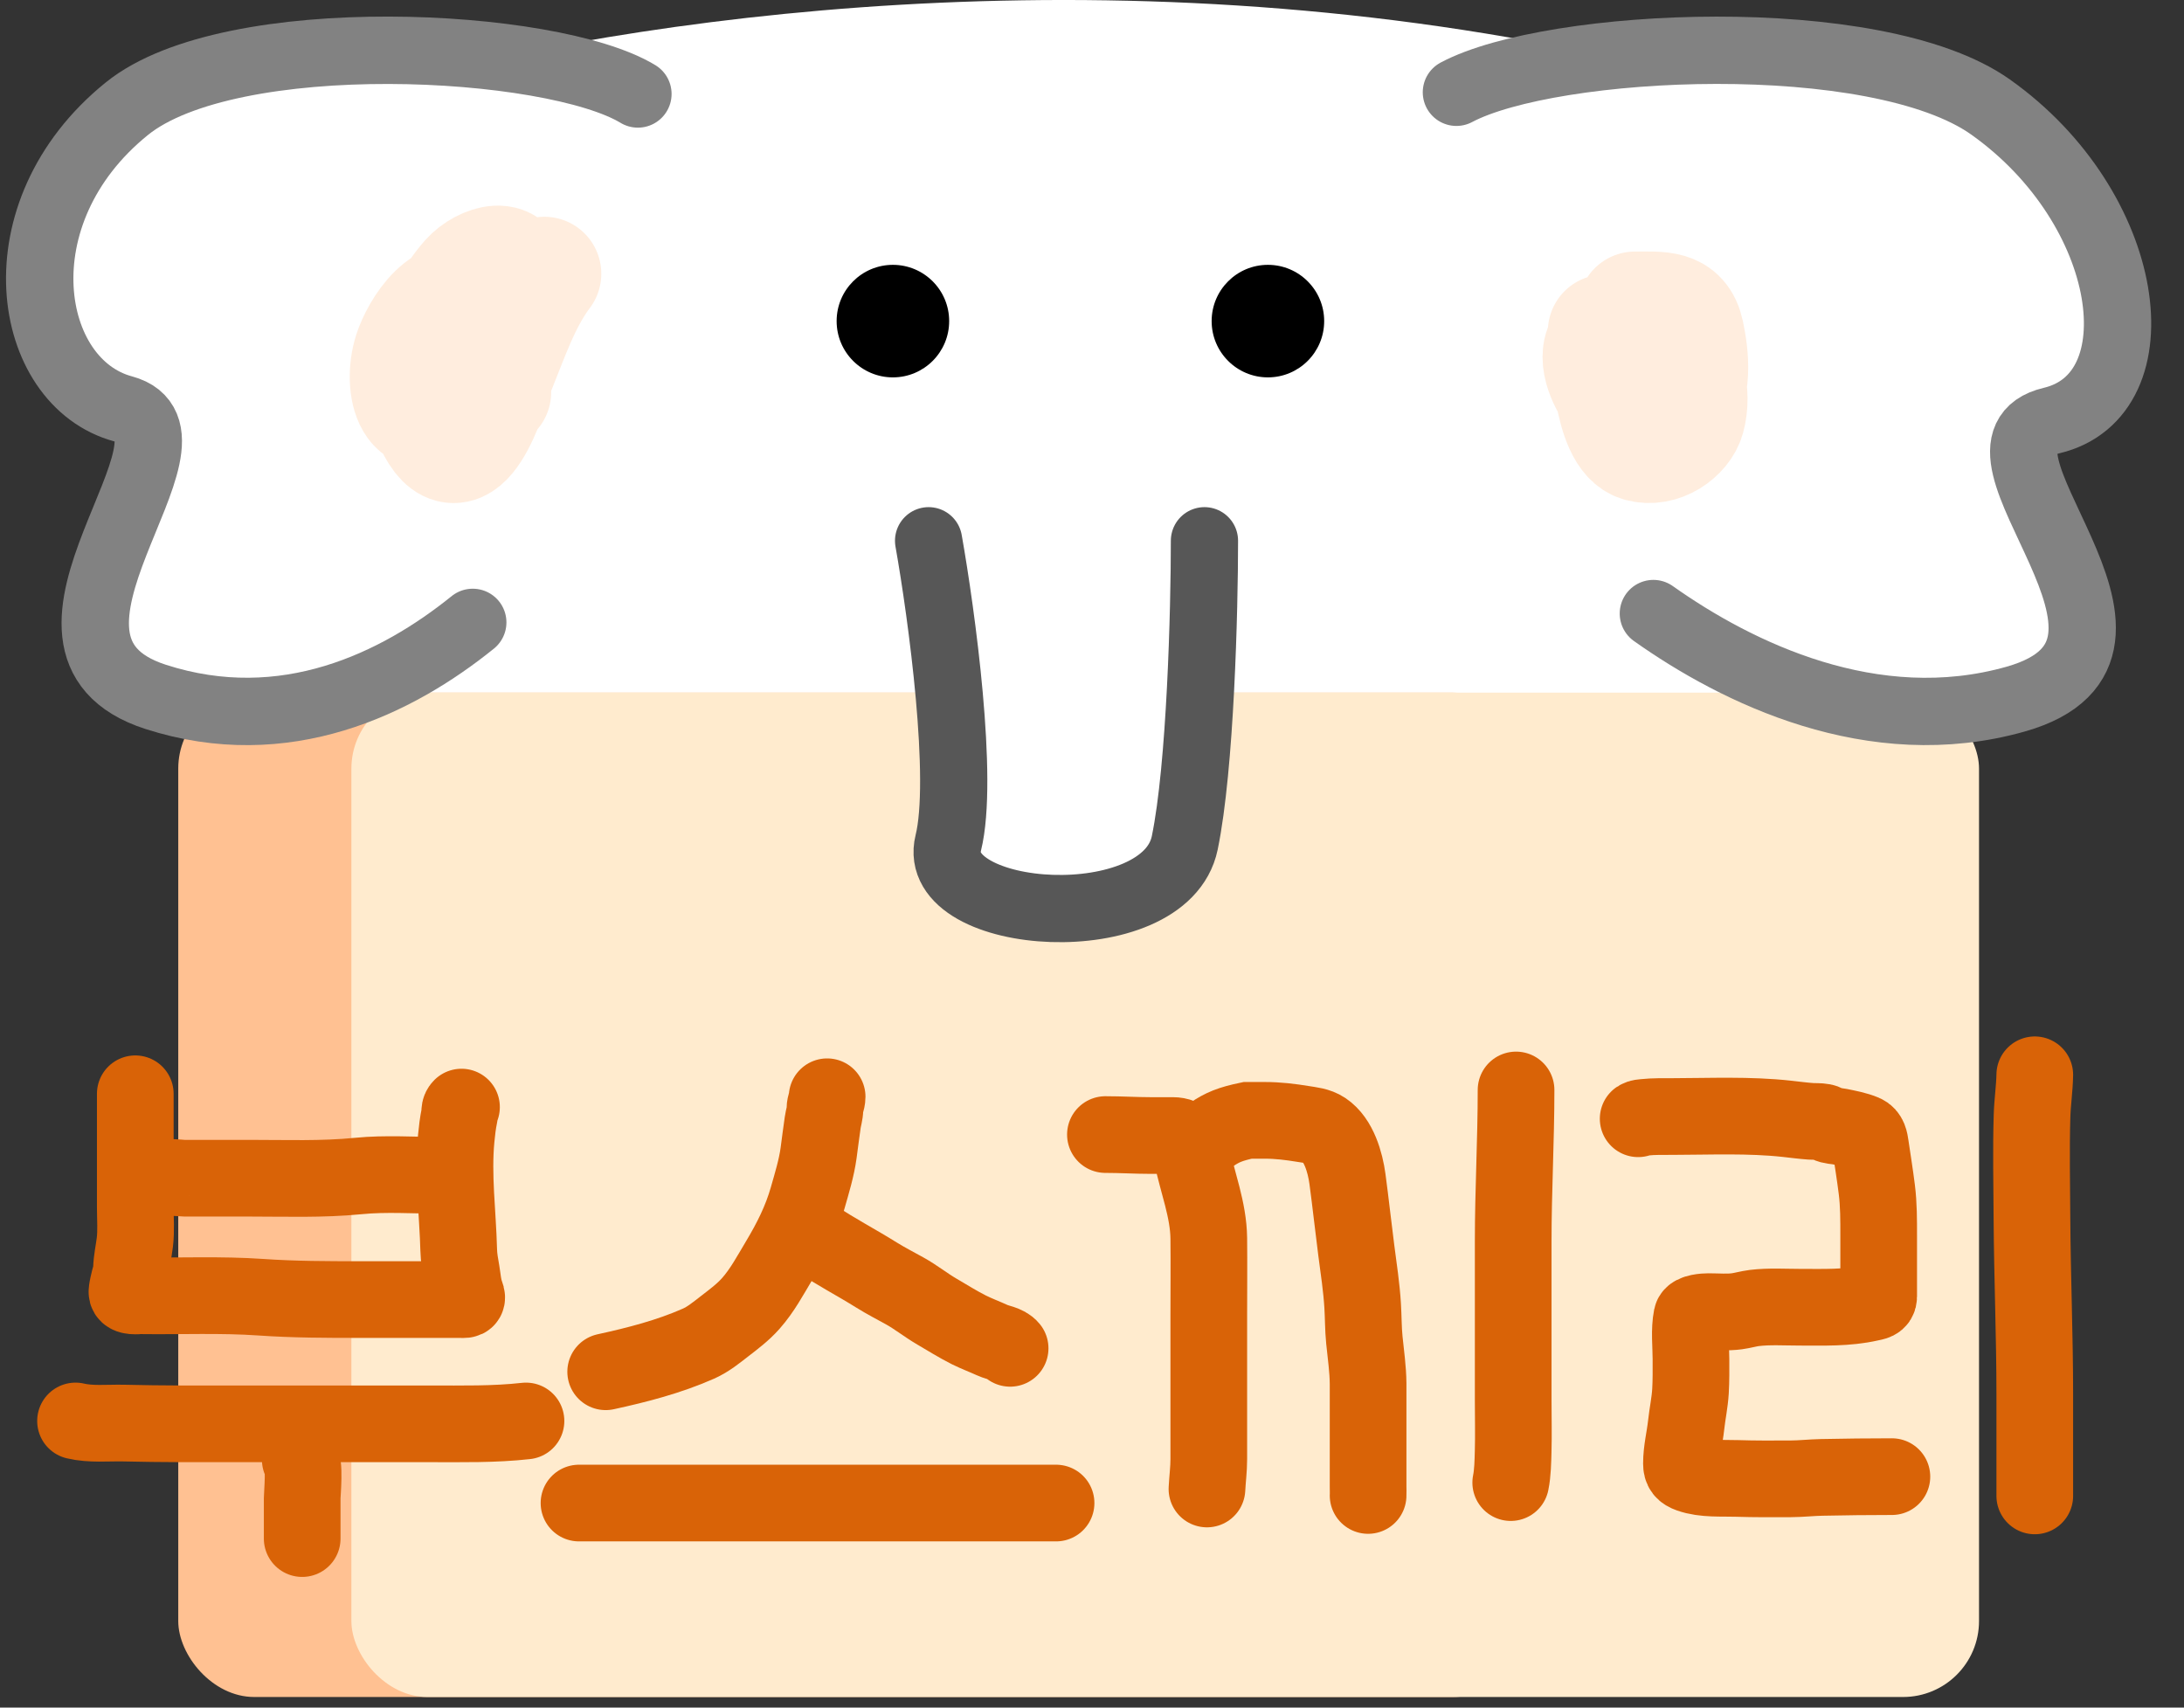 <svg width="55" height="43" viewBox="0 0 55 43" fill="none" xmlns="http://www.w3.org/2000/svg">
<rect x="0" y="0" width="55" height="43" fill="#333333" stroke="none"/>
<path fill-rule="evenodd" clip-rule="evenodd" d="M45.986 17.747C45.78 17.644 45.525 17.52 45.236 17.381C39.77 22.066 31.816 26.717 25.763 29.743C22.202 26.691 16.713 21.887 12.23 17.743C10.172 17.724 6.507 17.625 3.889 17.334C1.636 17.084 2.268 15.011 2.838 13.143C3.207 11.931 3.551 10.805 3.064 10.318C1.825 9.08 0.175 6.191 2.651 3.714C4.518 1.848 8.241 1.789 10.161 2.018C16.918 0.257 28.992 -1.299 41.501 1.659C44.737 1.224 48.336 1.297 50.526 2.889C55.066 6.191 53.002 11.969 50.938 10.73C51.626 12.244 52.837 15.518 52.177 16.509C51.351 17.747 47.637 18.572 45.986 17.747Z" fill="white"/>
<circle cx="22.486" cy="8.086" r="1.417" fill="black"/>
<circle cx="31.93" cy="8.086" r="1.417" fill="black"/>
<path d="M13.708 6.893C13.182 7.587 12.874 8.511 12.551 9.304C12.441 9.574 11.769 12.117 11.003 10.911C10.285 9.778 10.968 7.912 11.78 7.001C12.153 6.583 13.003 6.333 12.855 7.155C12.672 8.171 12.151 9.253 11.406 9.99C10.388 10.999 10.057 9.742 10.338 8.864C10.516 8.307 11.239 7.109 12.014 7.721C12.594 8.179 12.446 9.234 12.446 9.876" stroke="#FFEDDE" stroke-width="2.869" stroke-linecap="round"/>
<path d="M40.414 8.347C40.5 8.816 40.51 10.969 41.29 11.199C41.824 11.356 42.397 10.944 42.513 10.52C42.679 9.919 42.517 9.066 41.923 8.668C41.649 8.485 41.11 8.353 40.763 8.429C40.037 8.589 40.286 9.329 40.509 9.718C40.791 10.207 41.639 10.977 42.25 10.328C42.71 9.838 42.611 8.952 42.487 8.379C42.341 7.703 41.818 7.769 41.174 7.769" stroke="#FFEDDE" stroke-width="2.869" stroke-linecap="round"/>
<rect x="4.489" y="17.442" width="34.012" height="25.291" rx="1.913" fill="#FFC192"/>
<rect x="8.849" y="17.442" width="40.989" height="25.291" rx="1.913" fill="#FFEBCE"/>
<path d="M23.424 20.925C23.791 19.459 23.577 13.898 23.424 11.301H30.299C30.299 14.662 29.932 21.567 28.466 22.3C26.633 23.217 22.966 22.759 23.424 20.925Z" fill="white"/>
<path d="M23.385 13.617C23.716 15.485 24.278 19.623 23.881 21.224C23.385 23.226 29.34 23.627 29.836 21.224C30.233 19.302 30.332 15.352 30.332 13.617" stroke="#575757" stroke-width="1.693" stroke-linecap="round"/>
<path d="M16.064 2.366C13.889 1.047 5.805 0.628 3.195 2.737C-0.068 5.374 0.653 9.637 3.1 10.296C5.547 10.955 -0.162 16.228 3.916 17.547C7.178 18.601 10.001 17.211 11.905 15.673" stroke="#828282" stroke-width="1.697" stroke-linecap="round"/>
<path d="M36.677 2.324C39.077 1.049 47.248 0.654 50.127 2.694C53.726 5.244 54.362 9.954 51.663 10.591C48.964 11.229 55.261 16.329 50.763 17.604C47.164 18.624 43.736 16.938 41.637 15.45" stroke="#828282" stroke-width="1.695" stroke-linecap="round"/>
<path d="M3.407 27.543C3.407 28.495 3.407 29.448 3.407 30.4C3.407 30.69 3.431 30.993 3.396 31.282C3.369 31.502 3.317 31.729 3.311 31.951C3.308 32.082 3.254 32.209 3.229 32.338C3.217 32.399 3.2 32.467 3.197 32.529C3.19 32.67 3.484 32.628 3.554 32.629C4.559 32.642 5.566 32.596 6.57 32.666C7.401 32.724 8.236 32.725 9.069 32.725C9.9 32.725 10.73 32.725 11.561 32.725C11.717 32.725 11.798 32.756 11.728 32.574C11.662 32.401 11.653 32.215 11.622 32.033C11.59 31.849 11.556 31.667 11.552 31.48C11.528 30.546 11.399 29.601 11.489 28.666C11.507 28.477 11.53 28.278 11.569 28.092C11.587 28.004 11.558 27.941 11.622 27.878" stroke="#D96307" stroke-width="1.931" stroke-linecap="round"/>
<path d="M3.884 29.716C3.938 29.595 4.552 29.669 4.646 29.669C5.185 29.669 5.723 29.669 6.262 29.669C7.185 29.669 8.112 29.704 9.029 29.613C9.715 29.545 10.43 29.597 11.12 29.597" stroke="#D96307" stroke-width="1.931" stroke-linecap="round"/>
<path d="M1.902 35.782C2.286 35.873 2.705 35.828 3.096 35.835C3.581 35.845 4.065 35.854 4.55 35.854C5.68 35.854 6.81 35.854 7.94 35.854C8.902 35.854 9.864 35.854 10.826 35.854C11.636 35.854 12.441 35.872 13.246 35.782" stroke="#D96307" stroke-width="1.931" stroke-linecap="round"/>
<path d="M7.562 36.761C7.687 36.8 7.61 37.621 7.61 37.73C7.61 38.068 7.61 38.406 7.61 38.744" stroke="#D96307" stroke-width="1.931" stroke-linecap="round"/>
<path d="M15.253 34.543C16.048 34.37 16.843 34.165 17.59 33.835C17.837 33.725 18.037 33.559 18.249 33.395C18.481 33.216 18.715 33.041 18.909 32.821C19.197 32.495 19.393 32.124 19.615 31.754C19.92 31.245 20.177 30.737 20.34 30.164C20.444 29.799 20.564 29.41 20.615 29.032C20.649 28.778 20.681 28.523 20.718 28.269C20.734 28.154 20.774 28.04 20.774 27.924C20.774 27.815 20.83 27.721 20.83 27.618" stroke="#D96307" stroke-width="1.931" stroke-linecap="round"/>
<path d="M20.54 31.182C21.035 31.515 21.566 31.79 22.071 32.106C22.301 32.249 22.541 32.373 22.778 32.504C23.062 32.66 23.311 32.863 23.591 33.026C23.858 33.182 24.125 33.35 24.401 33.489C24.594 33.585 24.8 33.661 24.996 33.751C25.13 33.813 25.34 33.831 25.438 33.953" stroke="#D96307" stroke-width="1.931" stroke-linecap="round"/>
<path d="M14.581 37.849H26.595" stroke="#D96307" stroke-width="1.931" stroke-linecap="round"/>
<path d="M27.838 28.57C28.231 28.57 28.607 28.594 28.963 28.594C29.153 28.594 29.343 28.594 29.534 28.594C29.844 28.594 29.955 28.798 30.012 29.079C30.155 29.78 30.433 30.46 30.441 31.184C30.448 31.828 30.441 32.473 30.441 33.118C30.441 34.327 30.441 35.536 30.441 36.745C30.441 37 30.408 37.242 30.395 37.495" stroke="#D96307" stroke-width="1.931" stroke-linecap="round"/>
<path d="M30.512 28.57C30.784 28.384 30.988 28.303 31.42 28.212C31.564 28.212 31.708 28.212 31.852 28.212C32.182 28.212 32.492 28.25 32.817 28.303C33.003 28.334 33.184 28.346 33.345 28.453C33.717 28.701 33.877 29.274 33.933 29.687C34.014 30.286 34.078 30.888 34.156 31.488C34.216 31.951 34.288 32.414 34.316 32.881C34.334 33.169 34.33 33.457 34.359 33.744C34.396 34.113 34.45 34.474 34.453 34.846C34.455 35.169 34.453 35.493 34.453 35.817C34.453 36.208 34.453 36.599 34.453 36.99C34.453 37.14 34.453 37.289 34.453 37.44C34.453 37.512 34.457 37.586 34.453 37.658" stroke="#D96307" stroke-width="1.931" stroke-linecap="round"/>
<path d="M38.179 27.447C38.179 28.718 38.107 29.983 38.107 31.254C38.107 32.593 38.107 33.931 38.107 35.27C38.107 35.697 38.118 36.125 38.106 36.552C38.099 36.799 38.095 37.091 38.045 37.334" stroke="#D96307" stroke-width="1.931" stroke-linecap="round"/>
<path d="M41.254 28.172C41.297 28.143 41.366 28.141 41.413 28.136C41.648 28.111 41.887 28.117 42.122 28.116C43.076 28.114 44.048 28.069 44.998 28.173C45.201 28.195 45.404 28.223 45.608 28.237C45.707 28.244 45.814 28.235 45.912 28.254C45.96 28.263 45.99 28.286 46.031 28.308C46.116 28.354 46.231 28.35 46.324 28.369C46.525 28.41 46.749 28.451 46.938 28.531C47.066 28.585 47.086 28.723 47.104 28.847C47.158 29.215 47.218 29.582 47.264 29.952C47.313 30.339 47.311 30.725 47.311 31.114C47.311 31.626 47.311 32.138 47.311 32.65C47.311 32.78 47.206 32.784 47.086 32.811C46.511 32.941 45.916 32.918 45.331 32.918C44.953 32.918 44.56 32.892 44.183 32.937C44.035 32.955 43.888 33 43.739 33.02C43.505 33.052 43.256 33.029 43.021 33.029C42.931 33.029 42.628 33.047 42.605 33.159C42.537 33.499 42.584 33.883 42.584 34.226C42.584 34.494 42.588 34.763 42.572 35.03C42.555 35.317 42.494 35.596 42.463 35.881C42.427 36.211 42.344 36.523 42.344 36.855C42.344 37.006 42.398 37.07 42.549 37.124C42.914 37.254 43.359 37.216 43.741 37.229C44.193 37.244 44.645 37.241 45.097 37.239C45.358 37.238 45.616 37.208 45.876 37.203C46.466 37.191 47.054 37.184 47.644 37.184" stroke="#D96307" stroke-width="1.931" stroke-linecap="round"/>
<path d="M51.242 27.065C51.236 27.412 51.183 27.755 51.173 28.102C51.147 28.962 51.167 29.828 51.171 30.689C51.18 32.162 51.242 33.632 51.242 35.106C51.242 35.96 51.242 36.815 51.242 37.669" stroke="#D96307" stroke-width="1.931" stroke-linecap="round"/>
</svg>
